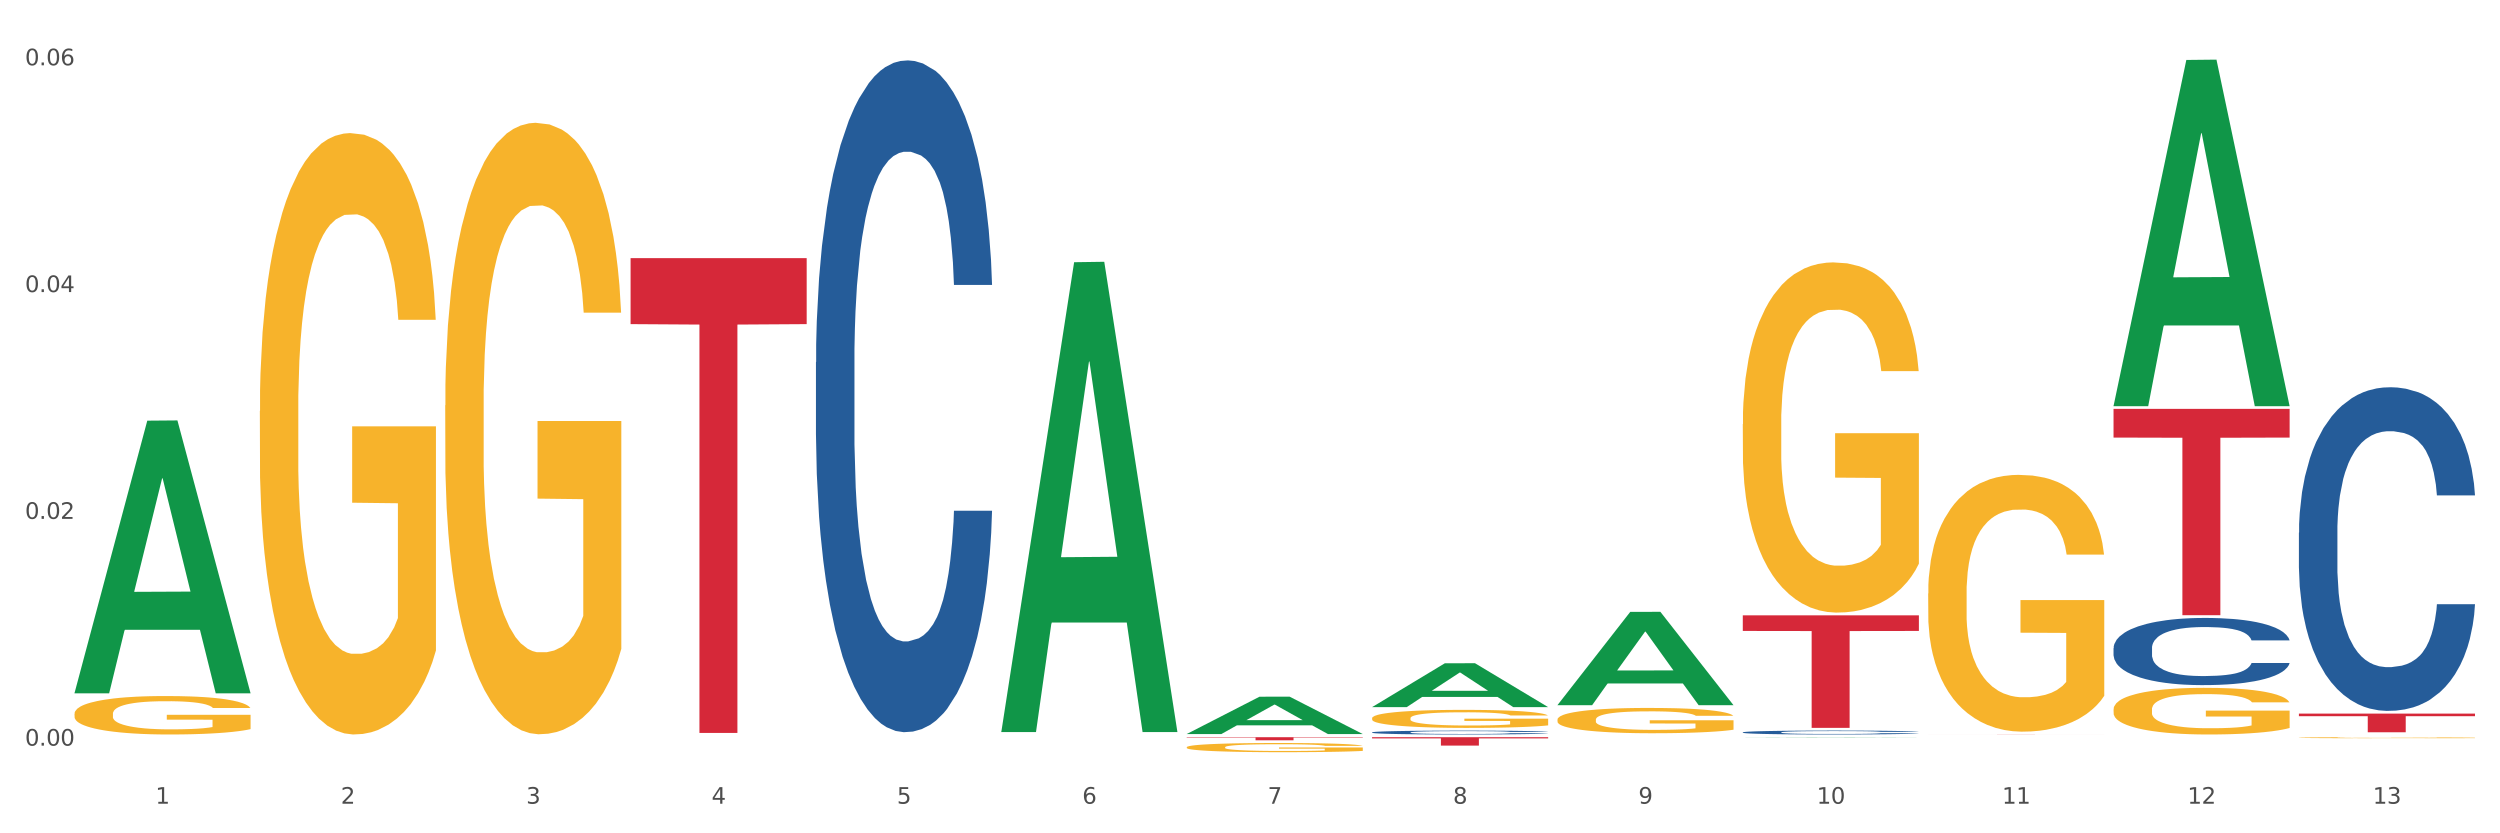 <?xml version="1.0" encoding="utf-8" standalone="no"?>
<!DOCTYPE svg PUBLIC "-//W3C//DTD SVG 1.1//EN"
  "http://www.w3.org/Graphics/SVG/1.1/DTD/svg11.dtd">
<svg xmlns:xlink="http://www.w3.org/1999/xlink" width="1080pt" height="360pt" viewBox="0 0 1080 360" xmlns="http://www.w3.org/2000/svg" version="1.1">
 <rect x="0" y="0" width="1080" height="360" fill="#333333" stroke="none"/>
 <defs>
  <style type="text/css">*{stroke-linejoin: round; stroke-linecap: butt}</style>
 </defs>
 <g id="figure_1">
  <g id="patch_1">
   <path d="M 0 360 
L 1080 360 
L 1080 0 
L 0 0 
z
" style="fill: #ffffff; stroke: #ffffff; stroke-linejoin: miter"/>
  </g>
  <g id="axes_1">
   <g id="matplotlib.axis_1">
    <g id="xtick_1">
     <g id="text_1">
      <!-- 1 -->
      <g style="fill: #4d4d4d" transform="translate(67.159 347.204) scale(0.096 -0.096)">
       <defs>
        <path id="DejaVuSans-31" d="M 794 531 
L 1825 531 
L 1825 4091 
L 703 3866 
L 703 4441 
L 1819 4666 
L 2450 4666 
L 2450 531 
L 3481 531 
L 3481 0 
L 794 0 
L 794 531 
z
" transform="scale(0.016)"/>
       </defs>
       <use xlink:href="#DejaVuSans-31"/>
      </g>
     </g>
    </g>
    <g id="xtick_2">
     <g id="text_2">
      <!-- 2 -->
      <g style="fill: #4d4d4d" transform="translate(147.238 347.204) scale(0.096 -0.096)">
       <defs>
        <path id="DejaVuSans-32" d="M 1228 531 
L 3431 531 
L 3431 0 
L 469 0 
L 469 531 
Q 828 903 1448 1529 
Q 2069 2156 2228 2338 
Q 2531 2678 2651 2914 
Q 2772 3150 2772 3378 
Q 2772 3750 2511 3984 
Q 2250 4219 1831 4219 
Q 1534 4219 1204 4116 
Q 875 4013 500 3803 
L 500 4441 
Q 881 4594 1212 4672 
Q 1544 4750 1819 4750 
Q 2544 4750 2975 4387 
Q 3406 4025 3406 3419 
Q 3406 3131 3298 2873 
Q 3191 2616 2906 2266 
Q 2828 2175 2409 1742 
Q 1991 1309 1228 531 
z
" transform="scale(0.016)"/>
       </defs>
       <use xlink:href="#DejaVuSans-32"/>
      </g>
     </g>
    </g>
    <g id="xtick_3">
     <g id="text_3">
      <!-- 3 -->
      <g style="fill: #4d4d4d" transform="translate(227.317 347.204) scale(0.096 -0.096)">
       <defs>
        <path id="DejaVuSans-33" d="M 2597 2516 
Q 3050 2419 3304 2112 
Q 3559 1806 3559 1356 
Q 3559 666 3084 287 
Q 2609 -91 1734 -91 
Q 1441 -91 1130 -33 
Q 819 25 488 141 
L 488 750 
Q 750 597 1062 519 
Q 1375 441 1716 441 
Q 2309 441 2620 675 
Q 2931 909 2931 1356 
Q 2931 1769 2642 2001 
Q 2353 2234 1838 2234 
L 1294 2234 
L 1294 2753 
L 1863 2753 
Q 2328 2753 2575 2939 
Q 2822 3125 2822 3475 
Q 2822 3834 2567 4026 
Q 2313 4219 1838 4219 
Q 1578 4219 1281 4162 
Q 984 4106 628 3988 
L 628 4550 
Q 988 4650 1302 4700 
Q 1616 4750 1894 4750 
Q 2613 4750 3031 4423 
Q 3450 4097 3450 3541 
Q 3450 3153 3228 2886 
Q 3006 2619 2597 2516 
z
" transform="scale(0.016)"/>
       </defs>
       <use xlink:href="#DejaVuSans-33"/>
      </g>
     </g>
    </g>
    <g id="xtick_4">
     <g id="text_4">
      <!-- 4 -->
      <g style="fill: #4d4d4d" transform="translate(307.396 347.204) scale(0.096 -0.096)">
       <defs>
        <path id="DejaVuSans-34" d="M 2419 4116 
L 825 1625 
L 2419 1625 
L 2419 4116 
z
M 2253 4666 
L 3047 4666 
L 3047 1625 
L 3713 1625 
L 3713 1100 
L 3047 1100 
L 3047 0 
L 2419 0 
L 2419 1100 
L 313 1100 
L 313 1709 
L 2253 4666 
z
" transform="scale(0.016)"/>
       </defs>
       <use xlink:href="#DejaVuSans-34"/>
      </g>
     </g>
    </g>
    <g id="xtick_5">
     <g id="text_5">
      <!-- 5 -->
      <g style="fill: #4d4d4d" transform="translate(387.475 347.204) scale(0.096 -0.096)">
       <defs>
        <path id="DejaVuSans-35" d="M 691 4666 
L 3169 4666 
L 3169 4134 
L 1269 4134 
L 1269 2991 
Q 1406 3038 1543 3061 
Q 1681 3084 1819 3084 
Q 2600 3084 3056 2656 
Q 3513 2228 3513 1497 
Q 3513 744 3044 326 
Q 2575 -91 1722 -91 
Q 1428 -91 1123 -41 
Q 819 9 494 109 
L 494 744 
Q 775 591 1075 516 
Q 1375 441 1709 441 
Q 2250 441 2565 725 
Q 2881 1009 2881 1497 
Q 2881 1984 2565 2268 
Q 2250 2553 1709 2553 
Q 1456 2553 1204 2497 
Q 953 2441 691 2322 
L 691 4666 
z
" transform="scale(0.016)"/>
       </defs>
       <use xlink:href="#DejaVuSans-35"/>
      </g>
     </g>
    </g>
    <g id="xtick_6">
     <g id="text_6">
      <!-- 6 -->
      <g style="fill: #4d4d4d" transform="translate(467.554 347.204) scale(0.096 -0.096)">
       <defs>
        <path id="DejaVuSans-36" d="M 2113 2584 
Q 1688 2584 1439 2293 
Q 1191 2003 1191 1497 
Q 1191 994 1439 701 
Q 1688 409 2113 409 
Q 2538 409 2786 701 
Q 3034 994 3034 1497 
Q 3034 2003 2786 2293 
Q 2538 2584 2113 2584 
z
M 3366 4563 
L 3366 3988 
Q 3128 4100 2886 4159 
Q 2644 4219 2406 4219 
Q 1781 4219 1451 3797 
Q 1122 3375 1075 2522 
Q 1259 2794 1537 2939 
Q 1816 3084 2150 3084 
Q 2853 3084 3261 2657 
Q 3669 2231 3669 1497 
Q 3669 778 3244 343 
Q 2819 -91 2113 -91 
Q 1303 -91 875 529 
Q 447 1150 447 2328 
Q 447 3434 972 4092 
Q 1497 4750 2381 4750 
Q 2619 4750 2861 4703 
Q 3103 4656 3366 4563 
z
" transform="scale(0.016)"/>
       </defs>
       <use xlink:href="#DejaVuSans-36"/>
      </g>
     </g>
    </g>
    <g id="xtick_7">
     <g id="text_7">
      <!-- 7 -->
      <g style="fill: #4d4d4d" transform="translate(547.634 347.204) scale(0.096 -0.096)">
       <defs>
        <path id="DejaVuSans-37" d="M 525 4666 
L 3525 4666 
L 3525 4397 
L 1831 0 
L 1172 0 
L 2766 4134 
L 525 4134 
L 525 4666 
z
" transform="scale(0.016)"/>
       </defs>
       <use xlink:href="#DejaVuSans-37"/>
      </g>
     </g>
    </g>
    <g id="xtick_8">
     <g id="text_8">
      <!-- 8 -->
      <g style="fill: #4d4d4d" transform="translate(627.713 347.204) scale(0.096 -0.096)">
       <defs>
        <path id="DejaVuSans-38" d="M 2034 2216 
Q 1584 2216 1326 1975 
Q 1069 1734 1069 1313 
Q 1069 891 1326 650 
Q 1584 409 2034 409 
Q 2484 409 2743 651 
Q 3003 894 3003 1313 
Q 3003 1734 2745 1975 
Q 2488 2216 2034 2216 
z
M 1403 2484 
Q 997 2584 770 2862 
Q 544 3141 544 3541 
Q 544 4100 942 4425 
Q 1341 4750 2034 4750 
Q 2731 4750 3128 4425 
Q 3525 4100 3525 3541 
Q 3525 3141 3298 2862 
Q 3072 2584 2669 2484 
Q 3125 2378 3379 2068 
Q 3634 1759 3634 1313 
Q 3634 634 3220 271 
Q 2806 -91 2034 -91 
Q 1263 -91 848 271 
Q 434 634 434 1313 
Q 434 1759 690 2068 
Q 947 2378 1403 2484 
z
M 1172 3481 
Q 1172 3119 1398 2916 
Q 1625 2713 2034 2713 
Q 2441 2713 2670 2916 
Q 2900 3119 2900 3481 
Q 2900 3844 2670 4047 
Q 2441 4250 2034 4250 
Q 1625 4250 1398 4047 
Q 1172 3844 1172 3481 
z
" transform="scale(0.016)"/>
       </defs>
       <use xlink:href="#DejaVuSans-38"/>
      </g>
     </g>
    </g>
    <g id="xtick_9">
     <g id="text_9">
      <!-- 9 -->
      <g style="fill: #4d4d4d" transform="translate(707.792 347.204) scale(0.096 -0.096)">
       <defs>
        <path id="DejaVuSans-39" d="M 703 97 
L 703 672 
Q 941 559 1184 500 
Q 1428 441 1663 441 
Q 2288 441 2617 861 
Q 2947 1281 2994 2138 
Q 2813 1869 2534 1725 
Q 2256 1581 1919 1581 
Q 1219 1581 811 2004 
Q 403 2428 403 3163 
Q 403 3881 828 4315 
Q 1253 4750 1959 4750 
Q 2769 4750 3195 4129 
Q 3622 3509 3622 2328 
Q 3622 1225 3098 567 
Q 2575 -91 1691 -91 
Q 1453 -91 1209 -44 
Q 966 3 703 97 
z
M 1959 2075 
Q 2384 2075 2632 2365 
Q 2881 2656 2881 3163 
Q 2881 3666 2632 3958 
Q 2384 4250 1959 4250 
Q 1534 4250 1286 3958 
Q 1038 3666 1038 3163 
Q 1038 2656 1286 2365 
Q 1534 2075 1959 2075 
z
" transform="scale(0.016)"/>
       </defs>
       <use xlink:href="#DejaVuSans-39"/>
      </g>
     </g>
    </g>
    <g id="xtick_10">
     <g id="text_10">
      <!-- 10 -->
      <g style="fill: #4d4d4d" transform="translate(784.817 347.204) scale(0.096 -0.096)">
       <defs>
        <path id="DejaVuSans-30" d="M 2034 4250 
Q 1547 4250 1301 3770 
Q 1056 3291 1056 2328 
Q 1056 1369 1301 889 
Q 1547 409 2034 409 
Q 2525 409 2770 889 
Q 3016 1369 3016 2328 
Q 3016 3291 2770 3770 
Q 2525 4250 2034 4250 
z
M 2034 4750 
Q 2819 4750 3233 4129 
Q 3647 3509 3647 2328 
Q 3647 1150 3233 529 
Q 2819 -91 2034 -91 
Q 1250 -91 836 529 
Q 422 1150 422 2328 
Q 422 3509 836 4129 
Q 1250 4750 2034 4750 
z
" transform="scale(0.016)"/>
       </defs>
       <use xlink:href="#DejaVuSans-31"/>
       <use xlink:href="#DejaVuSans-30" transform="translate(63.623 0)"/>
      </g>
     </g>
    </g>
    <g id="xtick_11">
     <g id="text_11">
      <!-- 11 -->
      <g style="fill: #4d4d4d" transform="translate(864.896 347.204) scale(0.096 -0.096)">
       <use xlink:href="#DejaVuSans-31"/>
       <use xlink:href="#DejaVuSans-31" transform="translate(63.623 0)"/>
      </g>
     </g>
    </g>
    <g id="xtick_12">
     <g id="text_12">
      <!-- 12 -->
      <g style="fill: #4d4d4d" transform="translate(944.975 347.204) scale(0.096 -0.096)">
       <use xlink:href="#DejaVuSans-31"/>
       <use xlink:href="#DejaVuSans-32" transform="translate(63.623 0)"/>
      </g>
     </g>
    </g>
    <g id="xtick_13">
     <g id="text_13">
      <!-- 13 -->
      <g style="fill: #4d4d4d" transform="translate(1025.054 347.204) scale(0.096 -0.096)">
       <use xlink:href="#DejaVuSans-31"/>
       <use xlink:href="#DejaVuSans-33" transform="translate(63.623 0)"/>
      </g>
     </g>
    </g>
    <g id="xtick_14"/>
    <g id="xtick_15"/>
    <g id="xtick_16"/>
    <g id="xtick_17"/>
    <g id="xtick_18"/>
    <g id="xtick_19"/>
    <g id="xtick_20"/>
    <g id="xtick_21"/>
    <g id="xtick_22"/>
    <g id="xtick_23"/>
    <g id="xtick_24"/>
    <g id="xtick_25"/>
   </g>
   <g id="matplotlib.axis_2">
    <g id="ytick_1">
     <g id="text_14">
      <!-- 0.00 -->
      <g style="fill: #4d4d4d" transform="translate(10.8 322.119) scale(0.096 -0.096)">
       <defs>
        <path id="DejaVuSans-2e" d="M 684 794 
L 1344 794 
L 1344 0 
L 684 0 
L 684 794 
z
" transform="scale(0.016)"/>
       </defs>
       <use xlink:href="#DejaVuSans-30"/>
       <use xlink:href="#DejaVuSans-2e" transform="translate(63.623 0)"/>
       <use xlink:href="#DejaVuSans-30" transform="translate(95.41 0)"/>
       <use xlink:href="#DejaVuSans-30" transform="translate(159.033 0)"/>
      </g>
     </g>
    </g>
    <g id="ytick_2">
     <g id="text_15">
      <!-- 0.02 -->
      <g style="fill: #4d4d4d" transform="translate(10.8 224.15) scale(0.096 -0.096)">
       <use xlink:href="#DejaVuSans-30"/>
       <use xlink:href="#DejaVuSans-2e" transform="translate(63.623 0)"/>
       <use xlink:href="#DejaVuSans-30" transform="translate(95.41 0)"/>
       <use xlink:href="#DejaVuSans-32" transform="translate(159.033 0)"/>
      </g>
     </g>
    </g>
    <g id="ytick_3">
     <g id="text_16">
      <!-- 0.04 -->
      <g style="fill: #4d4d4d" transform="translate(10.8 126.18) scale(0.096 -0.096)">
       <use xlink:href="#DejaVuSans-30"/>
       <use xlink:href="#DejaVuSans-2e" transform="translate(63.623 0)"/>
       <use xlink:href="#DejaVuSans-30" transform="translate(95.41 0)"/>
       <use xlink:href="#DejaVuSans-34" transform="translate(159.033 0)"/>
      </g>
     </g>
    </g>
    <g id="ytick_4">
     <g id="text_17">
      <!-- 0.06 -->
      <g style="fill: #4d4d4d" transform="translate(10.8 28.211) scale(0.096 -0.096)">
       <use xlink:href="#DejaVuSans-30"/>
       <use xlink:href="#DejaVuSans-2e" transform="translate(63.623 0)"/>
       <use xlink:href="#DejaVuSans-30" transform="translate(95.41 0)"/>
       <use xlink:href="#DejaVuSans-36" transform="translate(159.033 0)"/>
      </g>
     </g>
    </g>
    <g id="ytick_5"/>
    <g id="ytick_6"/>
    <g id="ytick_7"/>
   </g>
   <g id="PolyCollection_1">
    <path d="M 32.175 299.294 
L 32.253 299.184 
L 63.625 181.727 
L 76.644 181.617 
L 108.25 299.516 
L 93.192 299.516 
L 86.369 272.061 
L 53.978 272.061 
L 53.743 272.504 
L 47.155 299.516 
L 32.175 299.516 
L 32.175 299.294 
L 58.056 255.677 
L 82.291 255.567 
L 70.291 206.746 
L 70.134 206.525 
L 69.977 206.857 
L 57.978 255.567 
L 58.056 255.677 
L 32.175 299.294 
z
" clip-path="url(#p74d7bf347d)" style="fill: #109648"/>
    <path d="M 832.967 317.252 
L 909.042 317.252 
L 909.042 317.259 
L 879.116 317.259 
L 879.116 317.301 
L 862.712 317.301 
L 862.712 317.259 
L 832.967 317.259 
L 832.967 317.252 
L 832.967 317.252 
z
" clip-path="url(#p74d7bf347d)" style="fill: #d62839"/>
    <path d="M 752.887 265.812 
L 828.963 265.812 
L 828.963 272.568 
L 799.037 272.614 
L 799.037 314.433 
L 782.632 314.433 
L 782.632 272.614 
L 752.887 272.568 
L 752.887 265.857 
L 752.887 265.812 
z
" clip-path="url(#p74d7bf347d)" style="fill: #d62839"/>
    <path d="M 592.729 318.472 
L 668.804 318.472 
L 668.804 318.974 
L 638.879 318.978 
L 638.879 322.088 
L 622.474 322.088 
L 622.474 318.978 
L 592.729 318.974 
L 592.729 318.475 
L 592.729 318.472 
z
" clip-path="url(#p74d7bf347d)" style="fill: #d62839"/>
    <path d="M 512.65 318.472 
L 588.725 318.472 
L 588.725 318.657 
L 558.8 318.658 
L 558.8 319.805 
L 542.395 319.805 
L 542.395 318.658 
L 512.65 318.657 
L 512.65 318.473 
L 512.65 318.472 
z
" clip-path="url(#p74d7bf347d)" style="fill: #d62839"/>
    <path d="M 272.412 111.52 
L 348.488 111.52 
L 348.488 140.021 
L 318.562 140.214 
L 318.562 316.616 
L 302.157 316.616 
L 302.157 140.214 
L 272.412 140.021 
L 272.412 111.712 
L 272.412 111.52 
z
" clip-path="url(#p74d7bf347d)" style="fill: #d62839"/>
    <path d="M 112.254 177.546 
L 112.344 177.308 
L 112.344 168.766 
L 112.524 161.411 
L 113.422 143.615 
L 114.769 128.904 
L 115.757 121.074 
L 116.745 114.667 
L 117.913 108.261 
L 119.35 101.617 
L 121.954 91.889 
L 123.571 86.906 
L 125.547 81.686 
L 129.14 74.093 
L 131.744 69.822 
L 134.439 66.263 
L 138.84 61.992 
L 141.714 60.094 
L 144.768 58.67 
L 148.45 57.721 
L 151.235 57.484 
L 157.342 58.196 
L 162.552 60.331 
L 165.067 61.992 
L 168.3 64.839 
L 170.007 66.738 
L 172.791 70.534 
L 175.665 75.517 
L 177.641 79.788 
L 180.605 87.855 
L 182.85 95.923 
L 184.916 105.888 
L 185.994 112.769 
L 186.802 119.176 
L 187.521 126.531 
L 188.24 138.158 
L 172.072 138.158 
L 171.444 129.853 
L 170.456 122.023 
L 169.019 114.43 
L 167.761 109.685 
L 165.606 103.753 
L 163.63 99.956 
L 161.564 97.109 
L 159.049 94.736 
L 157.073 93.55 
L 154.289 92.601 
L 148.81 92.838 
L 145.127 94.736 
L 142.612 97.109 
L 140.996 99.244 
L 139.559 101.617 
L 137.942 104.939 
L 136.056 109.922 
L 134.708 114.43 
L 133.361 120.125 
L 132.283 125.819 
L 131.295 132.463 
L 130.487 139.581 
L 129.858 146.937 
L 129.319 155.953 
L 128.87 170.902 
L 128.87 203.409 
L 129.05 210.764 
L 129.499 220.492 
L 130.038 227.848 
L 130.936 236.627 
L 131.744 242.559 
L 133.271 251.101 
L 134.978 258.219 
L 136.325 262.728 
L 137.672 266.524 
L 140.008 271.744 
L 142.612 276.015 
L 144.858 278.625 
L 147.912 280.998 
L 149.977 281.947 
L 151.774 282.421 
L 156.175 282.421 
L 159.318 281.71 
L 162.821 280.049 
L 165.516 277.913 
L 167.761 275.303 
L 170.276 271.032 
L 171.893 266.999 
L 171.893 217.408 
L 152.133 217.171 
L 152.133 184.189 
L 188.329 184.189 
L 188.329 280.998 
L 186.802 285.981 
L 185.096 290.489 
L 183.3 294.523 
L 180.605 299.505 
L 177.372 304.251 
L 174.497 307.573 
L 171.444 310.42 
L 167.851 313.03 
L 163.181 315.403 
L 160.306 316.352 
L 156.714 317.064 
L 152.492 317.301 
L 148.81 316.826 
L 145.217 315.64 
L 141.445 313.505 
L 137.762 310.42 
L 134.978 307.335 
L 132.194 303.539 
L 129.23 298.556 
L 126.894 293.811 
L 125.098 289.54 
L 123.122 284.082 
L 120.966 276.964 
L 119.35 270.558 
L 117.913 263.914 
L 116.386 255.372 
L 115.308 248.016 
L 114.23 238.763 
L 113.601 231.882 
L 112.883 221.204 
L 112.344 206.256 
L 112.254 177.546 
z
" clip-path="url(#p74d7bf347d)" style="fill: #f7b32b"/>
    <path d="M 352.492 156.488 
L 352.582 156.223 
L 352.582 148.802 
L 352.851 138.731 
L 353.84 120.178 
L 355.099 106.131 
L 357.258 89.699 
L 358.427 82.808 
L 359.955 75.121 
L 363.103 62.665 
L 366.699 52.063 
L 369.217 46.232 
L 371.106 42.522 
L 375.332 35.896 
L 377.76 32.98 
L 380.278 30.595 
L 382.436 29.005 
L 386.033 27.15 
L 388.911 26.354 
L 392.238 26.089 
L 395.025 26.354 
L 398.712 27.415 
L 404.108 30.595 
L 406.176 32.45 
L 408.963 35.631 
L 411.841 39.871 
L 414.179 44.112 
L 416.877 50.208 
L 419.664 58.159 
L 422.362 68.23 
L 424.25 77.507 
L 425.779 87.313 
L 427.128 99.24 
L 428.117 112.227 
L 428.567 123.093 
L 412.111 123.093 
L 411.661 113.287 
L 410.762 102.685 
L 409.863 95.529 
L 408.874 89.699 
L 407.345 83.073 
L 405.996 78.832 
L 403.748 73.796 
L 401.68 70.616 
L 399.971 68.761 
L 397.903 67.17 
L 393.497 65.58 
L 390.349 65.58 
L 388.371 66.11 
L 385.943 67.435 
L 383.875 69.291 
L 381.447 72.471 
L 379.559 75.917 
L 377.67 80.422 
L 376.591 83.603 
L 374.972 89.434 
L 373.893 94.204 
L 372.455 102.42 
L 371.645 108.251 
L 370.207 123.358 
L 369.577 134.49 
L 369.307 142.176 
L 369.127 150.657 
L 369.127 192.003 
L 369.667 210.556 
L 370.117 218.507 
L 370.836 227.518 
L 372.185 239.18 
L 374.163 250.577 
L 376.231 258.793 
L 377.94 263.829 
L 379.559 267.539 
L 381.177 270.455 
L 383.155 273.105 
L 384.774 274.695 
L 387.202 276.286 
L 390.08 277.081 
L 392.328 277.081 
L 396.914 275.755 
L 398.982 274.43 
L 400.96 272.575 
L 403.118 269.66 
L 404.827 266.479 
L 405.816 264.094 
L 407.435 259.058 
L 408.694 253.757 
L 409.773 247.661 
L 410.492 242.361 
L 411.302 234.409 
L 411.931 225.398 
L 412.111 220.627 
L 428.567 220.627 
L 428.207 230.169 
L 427.578 239.445 
L 426.319 251.902 
L 425.33 259.058 
L 423.801 267.804 
L 422.182 275.225 
L 419.934 283.442 
L 417.866 289.537 
L 415.708 294.838 
L 413.37 299.609 
L 409.143 306.235 
L 407.615 308.09 
L 404.377 311.271 
L 401.86 313.126 
L 398.173 314.981 
L 394.396 316.041 
L 390.439 316.306 
L 386.932 315.776 
L 383.066 314.186 
L 380.638 312.596 
L 377.94 310.21 
L 374.793 306.5 
L 371.825 301.994 
L 369.038 296.693 
L 366.43 290.598 
L 364.002 283.707 
L 360.854 272.31 
L 358.516 261.178 
L 356.808 250.842 
L 355.639 242.096 
L 354.47 230.964 
L 353.84 223.278 
L 352.851 204.725 
L 352.492 187.498 
L 352.492 156.488 
z
" clip-path="url(#p74d7bf347d)" style="fill: #255c99"/>
    <path d="M 592.729 316.379 
L 592.819 316.377 
L 592.819 316.335 
L 593.089 316.277 
L 594.078 316.17 
L 595.337 316.088 
L 597.495 315.994 
L 598.664 315.954 
L 600.193 315.91 
L 603.34 315.838 
L 606.937 315.777 
L 609.455 315.743 
L 611.343 315.721 
L 615.57 315.683 
L 617.998 315.666 
L 620.515 315.653 
L 622.674 315.644 
L 626.27 315.633 
L 629.148 315.628 
L 632.475 315.627 
L 635.263 315.628 
L 638.95 315.634 
L 644.345 315.653 
L 646.413 315.663 
L 649.201 315.682 
L 652.078 315.706 
L 654.417 315.731 
L 657.114 315.766 
L 659.902 315.812 
L 662.6 315.87 
L 664.488 315.923 
L 666.017 315.98 
L 667.365 316.049 
L 668.355 316.124 
L 668.804 316.186 
L 652.348 316.186 
L 651.899 316.13 
L 650.999 316.069 
L 650.1 316.027 
L 649.111 315.994 
L 647.582 315.955 
L 646.233 315.931 
L 643.985 315.902 
L 641.917 315.884 
L 640.209 315.873 
L 638.14 315.864 
L 633.734 315.855 
L 630.587 315.855 
L 628.608 315.858 
L 626.181 315.865 
L 624.112 315.876 
L 621.684 315.894 
L 619.796 315.914 
L 617.908 315.94 
L 616.829 315.959 
L 615.21 315.992 
L 614.131 316.02 
L 612.692 316.067 
L 611.883 316.101 
L 610.444 316.188 
L 609.814 316.252 
L 609.545 316.296 
L 609.365 316.345 
L 609.365 316.584 
L 609.904 316.691 
L 610.354 316.737 
L 611.073 316.789 
L 612.422 316.856 
L 614.401 316.922 
L 616.469 316.969 
L 618.177 316.998 
L 619.796 317.02 
L 621.415 317.037 
L 623.393 317.052 
L 625.012 317.061 
L 627.439 317.07 
L 630.317 317.075 
L 632.565 317.075 
L 637.151 317.067 
L 639.219 317.059 
L 641.198 317.049 
L 643.356 317.032 
L 645.064 317.014 
L 646.054 317 
L 647.672 316.971 
L 648.931 316.94 
L 650.01 316.905 
L 650.73 316.874 
L 651.539 316.829 
L 652.168 316.777 
L 652.348 316.749 
L 668.804 316.749 
L 668.445 316.804 
L 667.815 316.858 
L 666.556 316.929 
L 665.567 316.971 
L 664.038 317.021 
L 662.42 317.064 
L 660.172 317.111 
L 658.103 317.147 
L 655.945 317.177 
L 653.607 317.205 
L 649.381 317.243 
L 647.852 317.254 
L 644.615 317.272 
L 642.097 317.283 
L 638.41 317.293 
L 634.633 317.3 
L 630.677 317.301 
L 627.17 317.298 
L 623.303 317.289 
L 620.875 317.28 
L 618.177 317.266 
L 615.03 317.244 
L 612.063 317.218 
L 609.275 317.188 
L 606.667 317.153 
L 604.239 317.113 
L 601.092 317.047 
L 598.754 316.983 
L 597.045 316.923 
L 595.876 316.873 
L 594.707 316.809 
L 594.078 316.764 
L 593.089 316.657 
L 592.729 316.558 
L 592.729 316.379 
z
" clip-path="url(#p74d7bf347d)" style="fill: #255c99"/>
    <path d="M 752.887 316.366 
L 752.977 316.365 
L 752.977 316.321 
L 753.247 316.262 
L 754.236 316.154 
L 755.495 316.072 
L 757.653 315.976 
L 758.822 315.935 
L 760.351 315.89 
L 763.498 315.818 
L 767.095 315.756 
L 769.613 315.722 
L 771.501 315.7 
L 775.728 315.661 
L 778.156 315.644 
L 780.674 315.63 
L 782.832 315.621 
L 786.429 315.61 
L 789.306 315.605 
L 792.633 315.604 
L 795.421 315.605 
L 799.108 315.611 
L 804.503 315.63 
L 806.572 315.641 
L 809.359 315.66 
L 812.237 315.684 
L 814.575 315.709 
L 817.273 315.745 
L 820.06 315.791 
L 822.758 315.85 
L 824.646 315.904 
L 826.175 315.962 
L 827.524 316.032 
L 828.513 316.107 
L 828.963 316.171 
L 812.507 316.171 
L 812.057 316.114 
L 811.158 316.052 
L 810.258 316.01 
L 809.269 315.976 
L 807.741 315.937 
L 806.392 315.912 
L 804.144 315.883 
L 802.075 315.864 
L 800.367 315.853 
L 798.299 315.844 
L 793.892 315.835 
L 790.745 315.835 
L 788.767 315.838 
L 786.339 315.846 
L 784.271 315.856 
L 781.843 315.875 
L 779.954 315.895 
L 778.066 315.921 
L 776.987 315.94 
L 775.368 315.974 
L 774.289 316.002 
L 772.85 316.05 
L 772.041 316.084 
L 770.602 316.173 
L 769.973 316.238 
L 769.703 316.283 
L 769.523 316.332 
L 769.523 316.574 
L 770.063 316.683 
L 770.512 316.729 
L 771.232 316.782 
L 772.581 316.85 
L 774.559 316.917 
L 776.627 316.965 
L 778.336 316.994 
L 779.954 317.016 
L 781.573 317.033 
L 783.551 317.048 
L 785.17 317.058 
L 787.598 317.067 
L 790.475 317.072 
L 792.723 317.072 
L 797.31 317.064 
L 799.378 317.056 
L 801.356 317.045 
L 803.514 317.028 
L 805.223 317.01 
L 806.212 316.996 
L 807.831 316.966 
L 809.089 316.935 
L 810.169 316.9 
L 810.888 316.869 
L 811.697 316.822 
L 812.327 316.769 
L 812.507 316.741 
L 828.963 316.741 
L 828.603 316.797 
L 827.973 316.852 
L 826.714 316.924 
L 825.725 316.966 
L 824.197 317.017 
L 822.578 317.061 
L 820.33 317.109 
L 818.262 317.144 
L 816.104 317.175 
L 813.765 317.203 
L 809.539 317.242 
L 808.01 317.253 
L 804.773 317.272 
L 802.255 317.282 
L 798.568 317.293 
L 794.792 317.299 
L 790.835 317.301 
L 787.328 317.298 
L 783.461 317.289 
L 781.033 317.279 
L 778.336 317.265 
L 775.188 317.244 
L 772.221 317.217 
L 769.433 317.186 
L 766.825 317.151 
L 764.398 317.11 
L 761.25 317.044 
L 758.912 316.979 
L 757.204 316.918 
L 756.035 316.867 
L 754.866 316.802 
L 754.236 316.757 
L 753.247 316.648 
L 752.887 316.548 
L 752.887 316.366 
z
" clip-path="url(#p74d7bf347d)" style="fill: #255c99"/>
    <path d="M 913.046 279.989 
L 913.136 279.963 
L 913.136 279.22 
L 913.405 278.213 
L 914.395 276.358 
L 915.653 274.953 
L 917.812 273.31 
L 918.981 272.621 
L 920.509 271.852 
L 923.657 270.606 
L 927.254 269.546 
L 929.771 268.963 
L 931.66 268.592 
L 935.886 267.929 
L 938.314 267.638 
L 940.832 267.399 
L 942.99 267.24 
L 946.587 267.055 
L 949.465 266.975 
L 952.792 266.949 
L 955.579 266.975 
L 959.266 267.081 
L 964.662 267.399 
L 966.73 267.585 
L 969.518 267.903 
L 972.395 268.327 
L 974.733 268.751 
L 977.431 269.361 
L 980.218 270.156 
L 982.916 271.163 
L 984.805 272.091 
L 986.333 273.071 
L 987.682 274.264 
L 988.671 275.563 
L 989.121 276.65 
L 972.665 276.65 
L 972.215 275.669 
L 971.316 274.609 
L 970.417 273.893 
L 969.428 273.31 
L 967.899 272.647 
L 966.55 272.223 
L 964.302 271.72 
L 962.234 271.402 
L 960.525 271.216 
L 958.457 271.057 
L 954.051 270.898 
L 950.903 270.898 
L 948.925 270.951 
L 946.497 271.084 
L 944.429 271.269 
L 942.001 271.587 
L 940.113 271.932 
L 938.224 272.382 
L 937.145 272.7 
L 935.527 273.283 
L 934.447 273.76 
L 933.009 274.582 
L 932.199 275.165 
L 930.761 276.676 
L 930.131 277.789 
L 929.861 278.558 
L 929.681 279.406 
L 929.681 283.541 
L 930.221 285.396 
L 930.671 286.191 
L 931.39 287.092 
L 932.739 288.259 
L 934.717 289.398 
L 936.785 290.22 
L 938.494 290.724 
L 940.113 291.095 
L 941.731 291.386 
L 943.71 291.651 
L 945.328 291.81 
L 947.756 291.969 
L 950.634 292.049 
L 952.882 292.049 
L 957.468 291.916 
L 959.536 291.784 
L 961.514 291.598 
L 963.673 291.307 
L 965.381 290.989 
L 966.37 290.75 
L 967.989 290.246 
L 969.248 289.716 
L 970.327 289.107 
L 971.046 288.577 
L 971.856 287.781 
L 972.485 286.88 
L 972.665 286.403 
L 989.121 286.403 
L 988.761 287.357 
L 988.132 288.285 
L 986.873 289.531 
L 985.884 290.246 
L 984.355 291.121 
L 982.736 291.863 
L 980.488 292.685 
L 978.42 293.294 
L 976.262 293.825 
L 973.924 294.302 
L 969.697 294.964 
L 968.169 295.15 
L 964.931 295.468 
L 962.414 295.653 
L 958.727 295.839 
L 954.95 295.945 
L 950.993 295.971 
L 947.486 295.918 
L 943.62 295.759 
L 941.192 295.6 
L 938.494 295.362 
L 935.347 294.991 
L 932.379 294.54 
L 929.592 294.01 
L 926.984 293.4 
L 924.556 292.711 
L 921.409 291.572 
L 919.071 290.458 
L 917.362 289.425 
L 916.193 288.55 
L 915.024 287.437 
L 914.395 286.668 
L 913.405 284.813 
L 913.046 283.09 
L 913.046 279.989 
z
" clip-path="url(#p74d7bf347d)" style="fill: #255c99"/>
    <path d="M 993.125 230.114 
L 993.215 229.986 
L 993.215 226.411 
L 993.485 221.558 
L 994.474 212.62 
L 995.733 205.852 
L 997.891 197.935 
L 999.06 194.615 
L 1000.588 190.912 
L 1003.736 184.91 
L 1007.333 179.802 
L 1009.851 176.993 
L 1011.739 175.205 
L 1015.965 172.013 
L 1018.393 170.608 
L 1020.911 169.459 
L 1023.069 168.693 
L 1026.666 167.799 
L 1029.544 167.416 
L 1032.871 167.288 
L 1035.659 167.416 
L 1039.345 167.926 
L 1044.741 169.459 
L 1046.809 170.353 
L 1049.597 171.885 
L 1052.474 173.928 
L 1054.812 175.971 
L 1057.51 178.908 
L 1060.298 182.739 
L 1062.995 187.591 
L 1064.884 192.061 
L 1066.412 196.786 
L 1067.761 202.532 
L 1068.75 208.789 
L 1069.2 214.024 
L 1052.744 214.024 
L 1052.294 209.3 
L 1051.395 204.192 
L 1050.496 200.744 
L 1049.507 197.935 
L 1047.978 194.742 
L 1046.629 192.699 
L 1044.381 190.273 
L 1042.313 188.741 
L 1040.604 187.847 
L 1038.536 187.081 
L 1034.13 186.315 
L 1030.983 186.315 
L 1029.004 186.57 
L 1026.576 187.208 
L 1024.508 188.102 
L 1022.08 189.635 
L 1020.192 191.295 
L 1018.303 193.465 
L 1017.224 194.998 
L 1015.606 197.807 
L 1014.527 200.106 
L 1013.088 204.064 
L 1012.278 206.873 
L 1010.84 214.152 
L 1010.21 219.515 
L 1009.94 223.218 
L 1009.761 227.305 
L 1009.761 247.225 
L 1010.3 256.164 
L 1010.75 259.995 
L 1011.469 264.336 
L 1012.818 269.955 
L 1014.796 275.446 
L 1016.865 279.404 
L 1018.573 281.83 
L 1020.192 283.618 
L 1021.81 285.023 
L 1023.789 286.3 
L 1025.407 287.066 
L 1027.835 287.832 
L 1030.713 288.215 
L 1032.961 288.215 
L 1037.547 287.577 
L 1039.615 286.938 
L 1041.594 286.044 
L 1043.752 284.64 
L 1045.46 283.107 
L 1046.449 281.958 
L 1048.068 279.532 
L 1049.327 276.978 
L 1050.406 274.041 
L 1051.125 271.487 
L 1051.935 267.656 
L 1052.564 263.315 
L 1052.744 261.016 
L 1069.2 261.016 
L 1068.84 265.613 
L 1068.211 270.082 
L 1066.952 276.084 
L 1065.963 279.532 
L 1064.434 283.746 
L 1062.815 287.321 
L 1060.567 291.28 
L 1058.499 294.217 
L 1056.341 296.771 
L 1054.003 299.069 
L 1049.777 302.262 
L 1048.248 303.155 
L 1045.011 304.688 
L 1042.493 305.582 
L 1038.806 306.475 
L 1035.029 306.986 
L 1031.072 307.114 
L 1027.565 306.859 
L 1023.699 306.092 
L 1021.271 305.326 
L 1018.573 304.177 
L 1015.426 302.389 
L 1012.458 300.218 
L 1009.671 297.665 
L 1007.063 294.728 
L 1004.635 291.407 
L 1001.488 285.917 
L 999.15 280.553 
L 997.441 275.573 
L 996.272 271.359 
L 995.103 265.996 
L 994.474 262.293 
L 993.485 253.354 
L 993.125 245.054 
L 993.125 230.114 
z
" clip-path="url(#p74d7bf347d)" style="fill: #255c99"/>
    <path d="M 993.125 318.684 
L 993.215 318.683 
L 993.215 318.668 
L 993.394 318.655 
L 994.292 318.624 
L 995.64 318.598 
L 996.628 318.584 
L 997.616 318.573 
L 998.783 318.561 
L 1000.22 318.55 
L 1002.825 318.533 
L 1004.442 318.524 
L 1006.418 318.515 
L 1010.01 318.501 
L 1012.615 318.494 
L 1015.31 318.487 
L 1019.711 318.48 
L 1022.585 318.476 
L 1025.639 318.474 
L 1029.321 318.472 
L 1032.105 318.472 
L 1038.213 318.473 
L 1043.422 318.477 
L 1045.937 318.48 
L 1049.171 318.485 
L 1050.877 318.488 
L 1053.662 318.495 
L 1056.536 318.504 
L 1058.512 318.511 
L 1061.476 318.525 
L 1063.721 318.54 
L 1065.787 318.557 
L 1066.865 318.569 
L 1067.673 318.581 
L 1068.392 318.594 
L 1069.11 318.614 
L 1052.943 318.614 
L 1052.314 318.599 
L 1051.326 318.586 
L 1049.889 318.572 
L 1048.632 318.564 
L 1046.476 318.553 
L 1044.5 318.547 
L 1042.434 318.542 
L 1039.92 318.538 
L 1037.944 318.535 
L 1035.159 318.534 
L 1029.68 318.534 
L 1025.998 318.538 
L 1023.483 318.542 
L 1021.866 318.546 
L 1020.429 318.55 
L 1018.813 318.556 
L 1016.926 318.564 
L 1015.579 318.572 
L 1014.232 318.582 
L 1013.154 318.592 
L 1012.166 318.604 
L 1011.358 318.617 
L 1010.729 318.63 
L 1010.19 318.645 
L 1009.741 318.672 
L 1009.741 318.729 
L 1009.921 318.742 
L 1010.37 318.759 
L 1010.909 318.772 
L 1011.807 318.788 
L 1012.615 318.798 
L 1014.142 318.813 
L 1015.849 318.826 
L 1017.196 318.834 
L 1018.543 318.84 
L 1020.878 318.85 
L 1023.483 318.857 
L 1025.728 318.862 
L 1028.782 318.866 
L 1030.848 318.868 
L 1032.644 318.868 
L 1037.045 318.868 
L 1040.189 318.867 
L 1043.692 318.864 
L 1046.386 318.861 
L 1048.632 318.856 
L 1051.147 318.848 
L 1052.763 318.841 
L 1052.763 318.754 
L 1033.004 318.753 
L 1033.004 318.695 
L 1069.2 318.695 
L 1069.2 318.866 
L 1067.673 318.875 
L 1065.967 318.883 
L 1064.17 318.89 
L 1061.476 318.899 
L 1058.242 318.907 
L 1055.368 318.913 
L 1052.314 318.918 
L 1048.722 318.922 
L 1044.051 318.927 
L 1041.177 318.928 
L 1037.584 318.93 
L 1033.363 318.93 
L 1029.68 318.929 
L 1026.088 318.927 
L 1022.315 318.923 
L 1018.633 318.918 
L 1015.849 318.912 
L 1013.064 318.906 
L 1010.1 318.897 
L 1007.765 318.889 
L 1005.969 318.881 
L 1003.993 318.871 
L 1001.837 318.859 
L 1000.22 318.848 
L 998.783 318.836 
L 997.256 318.821 
L 996.179 318.808 
L 995.101 318.791 
L 994.472 318.779 
L 993.754 318.761 
L 993.215 318.734 
L 993.125 318.684 
z
" clip-path="url(#p74d7bf347d)" style="fill: #f7b32b"/>
    <path d="M 913.046 306.458 
L 913.135 306.439 
L 913.135 305.777 
L 913.315 305.206 
L 914.213 303.825 
L 915.561 302.684 
L 916.549 302.076 
L 917.537 301.579 
L 918.704 301.082 
L 920.141 300.567 
L 922.746 299.812 
L 924.363 299.425 
L 926.339 299.02 
L 929.931 298.431 
L 932.536 298.1 
L 935.231 297.823 
L 939.632 297.492 
L 942.506 297.345 
L 945.559 297.234 
L 949.242 297.161 
L 952.026 297.142 
L 958.134 297.198 
L 963.343 297.363 
L 965.858 297.492 
L 969.092 297.713 
L 970.798 297.86 
L 973.582 298.155 
L 976.457 298.541 
L 978.433 298.873 
L 981.397 299.499 
L 983.642 300.125 
L 985.708 300.898 
L 986.786 301.432 
L 987.594 301.929 
L 988.312 302.5 
L 989.031 303.402 
L 972.864 303.402 
L 972.235 302.757 
L 971.247 302.15 
L 969.81 301.561 
L 968.553 301.192 
L 966.397 300.732 
L 964.421 300.438 
L 962.355 300.217 
L 959.84 300.033 
L 957.864 299.941 
L 955.08 299.867 
L 949.601 299.885 
L 945.919 300.033 
L 943.404 300.217 
L 941.787 300.382 
L 940.35 300.567 
L 938.733 300.824 
L 936.847 301.211 
L 935.5 301.561 
L 934.153 302.002 
L 933.075 302.444 
L 932.087 302.96 
L 931.279 303.512 
L 930.65 304.083 
L 930.111 304.782 
L 929.662 305.942 
L 929.662 308.464 
L 929.841 309.035 
L 930.291 309.79 
L 930.829 310.361 
L 931.728 311.042 
L 932.536 311.502 
L 934.063 312.165 
L 935.769 312.717 
L 937.117 313.067 
L 938.464 313.361 
L 940.799 313.766 
L 943.404 314.098 
L 945.649 314.3 
L 948.703 314.484 
L 950.769 314.558 
L 952.565 314.595 
L 956.966 314.595 
L 960.11 314.54 
L 963.613 314.411 
L 966.307 314.245 
L 968.553 314.043 
L 971.068 313.711 
L 972.684 313.398 
L 972.684 309.551 
L 952.925 309.532 
L 952.925 306.973 
L 989.121 306.973 
L 989.121 314.484 
L 987.594 314.871 
L 985.887 315.221 
L 984.091 315.534 
L 981.397 315.92 
L 978.163 316.288 
L 975.289 316.546 
L 972.235 316.767 
L 968.643 316.97 
L 963.972 317.154 
L 961.098 317.227 
L 957.505 317.283 
L 953.284 317.301 
L 949.601 317.264 
L 946.009 317.172 
L 942.236 317.006 
L 938.554 316.767 
L 935.769 316.528 
L 932.985 316.233 
L 930.021 315.847 
L 927.686 315.478 
L 925.89 315.147 
L 923.914 314.724 
L 921.758 314.171 
L 920.141 313.674 
L 918.704 313.159 
L 917.177 312.496 
L 916.099 311.925 
L 915.022 311.207 
L 914.393 310.674 
L 913.674 309.845 
L 913.135 308.685 
L 913.046 306.458 
z
" clip-path="url(#p74d7bf347d)" style="fill: #f7b32b"/>
    <path d="M 832.967 256.405 
L 833.056 256.303 
L 833.056 252.656 
L 833.236 249.515 
L 834.134 241.916 
L 835.481 235.634 
L 836.469 232.291 
L 837.457 229.555 
L 838.625 226.82 
L 840.062 223.983 
L 842.667 219.829 
L 844.283 217.701 
L 846.259 215.472 
L 849.852 212.23 
L 852.457 210.406 
L 855.151 208.886 
L 859.552 207.063 
L 862.427 206.252 
L 865.48 205.644 
L 869.163 205.239 
L 871.947 205.138 
L 878.055 205.442 
L 883.264 206.354 
L 885.779 207.063 
L 889.012 208.279 
L 890.719 209.089 
L 893.503 210.71 
L 896.377 212.838 
L 898.353 214.662 
L 901.317 218.106 
L 903.563 221.551 
L 905.629 225.807 
L 906.706 228.745 
L 907.515 231.48 
L 908.233 234.621 
L 908.952 239.586 
L 892.785 239.586 
L 892.156 236.04 
L 891.168 232.696 
L 889.731 229.454 
L 888.474 227.428 
L 886.318 224.895 
L 884.342 223.274 
L 882.276 222.058 
L 879.761 221.045 
L 877.785 220.538 
L 875.001 220.133 
L 869.522 220.234 
L 865.84 221.045 
L 863.325 222.058 
L 861.708 222.97 
L 860.271 223.983 
L 858.654 225.401 
L 856.768 227.529 
L 855.421 229.454 
L 854.074 231.886 
L 852.996 234.317 
L 852.008 237.154 
L 851.199 240.194 
L 850.571 243.335 
L 850.032 247.185 
L 849.583 253.568 
L 849.583 267.448 
L 849.762 270.589 
L 850.211 274.743 
L 850.75 277.884 
L 851.648 281.633 
L 852.457 284.166 
L 853.984 287.813 
L 855.69 290.853 
L 857.038 292.778 
L 858.385 294.399 
L 860.72 296.628 
L 863.325 298.452 
L 865.57 299.566 
L 868.624 300.579 
L 870.69 300.985 
L 872.486 301.187 
L 876.887 301.187 
L 880.031 300.883 
L 883.534 300.174 
L 886.228 299.262 
L 888.474 298.148 
L 890.988 296.324 
L 892.605 294.601 
L 892.605 273.426 
L 872.845 273.325 
L 872.845 259.242 
L 909.042 259.242 
L 909.042 300.579 
L 907.515 302.707 
L 905.808 304.632 
L 904.012 306.354 
L 901.317 308.482 
L 898.084 310.508 
L 895.21 311.927 
L 892.156 313.143 
L 888.563 314.257 
L 883.893 315.27 
L 881.019 315.676 
L 877.426 315.98 
L 873.205 316.081 
L 869.522 315.878 
L 865.929 315.372 
L 862.157 314.46 
L 858.475 313.143 
L 855.69 311.826 
L 852.906 310.204 
L 849.942 308.077 
L 847.607 306.05 
L 845.81 304.227 
L 843.834 301.896 
L 841.679 298.857 
L 840.062 296.121 
L 838.625 293.284 
L 837.098 289.637 
L 836.02 286.496 
L 834.942 282.545 
L 834.314 279.606 
L 833.595 275.047 
L 833.056 268.664 
L 832.967 256.405 
z
" clip-path="url(#p74d7bf347d)" style="fill: #f7b32b"/>
    <path d="M 752.887 183.26 
L 752.977 183.122 
L 752.977 178.148 
L 753.157 173.864 
L 754.055 163.502 
L 755.402 154.935 
L 756.39 150.376 
L 757.378 146.645 
L 758.546 142.915 
L 759.983 139.046 
L 762.588 133.381 
L 764.204 130.48 
L 766.18 127.44 
L 769.773 123.019 
L 772.378 120.531 
L 775.072 118.459 
L 779.473 115.972 
L 782.347 114.867 
L 785.401 114.038 
L 789.084 113.485 
L 791.868 113.347 
L 797.976 113.761 
L 803.185 115.005 
L 805.7 115.972 
L 808.933 117.63 
L 810.64 118.735 
L 813.424 120.946 
L 816.298 123.848 
L 818.274 126.335 
L 821.238 131.032 
L 823.484 135.73 
L 825.549 141.533 
L 826.627 145.54 
L 827.436 149.27 
L 828.154 153.554 
L 828.873 160.324 
L 812.706 160.324 
L 812.077 155.488 
L 811.089 150.928 
L 809.652 146.507 
L 808.394 143.744 
L 806.239 140.29 
L 804.263 138.079 
L 802.197 136.421 
L 799.682 135.039 
L 797.706 134.348 
L 794.922 133.796 
L 789.443 133.934 
L 785.76 135.039 
L 783.246 136.421 
L 781.629 137.664 
L 780.192 139.046 
L 778.575 140.98 
L 776.689 143.882 
L 775.342 146.507 
L 773.994 149.823 
L 772.917 153.139 
L 771.929 157.008 
L 771.12 161.153 
L 770.492 165.436 
L 769.953 170.687 
L 769.504 179.391 
L 769.504 198.32 
L 769.683 202.603 
L 770.132 208.268 
L 770.671 212.552 
L 771.569 217.664 
L 772.378 221.118 
L 773.905 226.092 
L 775.611 230.237 
L 776.958 232.862 
L 778.306 235.073 
L 780.641 238.113 
L 783.246 240.6 
L 785.491 242.119 
L 788.545 243.501 
L 790.611 244.054 
L 792.407 244.33 
L 796.808 244.33 
L 799.952 243.916 
L 803.454 242.949 
L 806.149 241.705 
L 808.394 240.185 
L 810.909 237.698 
L 812.526 235.349 
L 812.526 206.472 
L 792.766 206.334 
L 792.766 187.129 
L 828.963 187.129 
L 828.963 243.501 
L 827.436 246.403 
L 825.729 249.028 
L 823.933 251.377 
L 821.238 254.278 
L 818.005 257.042 
L 815.131 258.976 
L 812.077 260.634 
L 808.484 262.154 
L 803.814 263.536 
L 800.94 264.088 
L 797.347 264.503 
L 793.125 264.641 
L 789.443 264.365 
L 785.85 263.674 
L 782.078 262.43 
L 778.395 260.634 
L 775.611 258.838 
L 772.827 256.627 
L 769.863 253.726 
L 767.528 250.962 
L 765.731 248.475 
L 763.755 245.297 
L 761.6 241.152 
L 759.983 237.422 
L 758.546 233.553 
L 757.019 228.579 
L 755.941 224.296 
L 754.863 218.907 
L 754.235 214.9 
L 753.516 208.683 
L 752.977 199.978 
L 752.887 183.26 
z
" clip-path="url(#p74d7bf347d)" style="fill: #f7b32b"/>
    <path d="M 672.808 310.881 
L 672.898 310.871 
L 672.898 310.511 
L 673.078 310.202 
L 673.976 309.453 
L 675.323 308.833 
L 676.311 308.504 
L 677.299 308.234 
L 678.467 307.965 
L 679.904 307.685 
L 682.508 307.276 
L 684.125 307.066 
L 686.101 306.846 
L 689.694 306.527 
L 692.299 306.347 
L 694.993 306.197 
L 699.394 306.017 
L 702.268 305.937 
L 705.322 305.877 
L 709.005 305.838 
L 711.789 305.828 
L 717.896 305.858 
L 723.106 305.947 
L 725.621 306.017 
L 728.854 306.137 
L 730.561 306.217 
L 733.345 306.377 
L 736.219 306.587 
L 738.195 306.766 
L 741.159 307.106 
L 743.405 307.445 
L 745.47 307.865 
L 746.548 308.154 
L 747.357 308.424 
L 748.075 308.734 
L 748.794 309.223 
L 732.626 309.223 
L 731.998 308.873 
L 731.01 308.544 
L 729.573 308.224 
L 728.315 308.025 
L 726.16 307.775 
L 724.184 307.615 
L 722.118 307.495 
L 719.603 307.395 
L 717.627 307.346 
L 714.843 307.306 
L 709.364 307.316 
L 705.681 307.395 
L 703.166 307.495 
L 701.55 307.585 
L 700.113 307.685 
L 698.496 307.825 
L 696.61 308.035 
L 695.263 308.224 
L 693.915 308.464 
L 692.837 308.704 
L 691.849 308.983 
L 691.041 309.283 
L 690.412 309.592 
L 689.873 309.972 
L 689.424 310.601 
L 689.424 311.969 
L 689.604 312.279 
L 690.053 312.688 
L 690.592 312.998 
L 691.49 313.367 
L 692.299 313.617 
L 693.825 313.976 
L 695.532 314.276 
L 696.879 314.466 
L 698.226 314.626 
L 700.562 314.845 
L 703.166 315.025 
L 705.412 315.135 
L 708.466 315.235 
L 710.531 315.275 
L 712.328 315.295 
L 716.729 315.295 
L 719.872 315.265 
L 723.375 315.195 
L 726.07 315.105 
L 728.315 314.995 
L 730.83 314.815 
L 732.447 314.646 
L 732.447 312.558 
L 712.687 312.548 
L 712.687 311.16 
L 748.883 311.16 
L 748.883 315.235 
L 747.357 315.445 
L 745.65 315.634 
L 743.854 315.804 
L 741.159 316.014 
L 737.926 316.213 
L 735.052 316.353 
L 731.998 316.473 
L 728.405 316.583 
L 723.735 316.683 
L 720.86 316.723 
L 717.268 316.753 
L 713.046 316.763 
L 709.364 316.743 
L 705.771 316.693 
L 701.999 316.603 
L 698.316 316.473 
L 695.532 316.343 
L 692.748 316.184 
L 689.784 315.974 
L 687.448 315.774 
L 685.652 315.594 
L 683.676 315.365 
L 681.52 315.065 
L 679.904 314.795 
L 678.467 314.516 
L 676.94 314.156 
L 675.862 313.847 
L 674.784 313.457 
L 674.155 313.168 
L 673.437 312.718 
L 672.898 312.089 
L 672.808 310.881 
z
" clip-path="url(#p74d7bf347d)" style="fill: #f7b32b"/>
    <path d="M 592.729 310.262 
L 592.819 310.255 
L 592.819 309.998 
L 592.999 309.778 
L 593.897 309.244 
L 595.244 308.802 
L 596.232 308.567 
L 597.22 308.375 
L 598.388 308.183 
L 599.825 307.983 
L 602.429 307.691 
L 604.046 307.542 
L 606.022 307.385 
L 609.615 307.157 
L 612.219 307.029 
L 614.914 306.922 
L 619.315 306.794 
L 622.189 306.737 
L 625.243 306.695 
L 628.925 306.666 
L 631.71 306.659 
L 637.817 306.68 
L 643.027 306.744 
L 645.542 306.794 
L 648.775 306.88 
L 650.482 306.937 
L 653.266 307.051 
L 656.14 307.2 
L 658.116 307.328 
L 661.08 307.57 
L 663.325 307.813 
L 665.391 308.112 
L 666.469 308.318 
L 667.277 308.51 
L 667.996 308.731 
L 668.714 309.08 
L 652.547 309.08 
L 651.919 308.831 
L 650.931 308.596 
L 649.494 308.368 
L 648.236 308.225 
L 646.08 308.047 
L 644.105 307.934 
L 642.039 307.848 
L 639.524 307.777 
L 637.548 307.741 
L 634.764 307.713 
L 629.285 307.72 
L 625.602 307.777 
L 623.087 307.848 
L 621.471 307.912 
L 620.033 307.983 
L 618.417 308.083 
L 616.531 308.233 
L 615.183 308.368 
L 613.836 308.539 
L 612.758 308.71 
L 611.77 308.909 
L 610.962 309.123 
L 610.333 309.343 
L 609.794 309.614 
L 609.345 310.063 
L 609.345 311.038 
L 609.525 311.259 
L 609.974 311.551 
L 610.513 311.771 
L 611.411 312.035 
L 612.219 312.213 
L 613.746 312.469 
L 615.453 312.683 
L 616.8 312.818 
L 618.147 312.932 
L 620.483 313.089 
L 623.087 313.217 
L 625.333 313.295 
L 628.386 313.366 
L 630.452 313.395 
L 632.249 313.409 
L 636.65 313.409 
L 639.793 313.388 
L 643.296 313.338 
L 645.991 313.274 
L 648.236 313.196 
L 650.751 313.067 
L 652.368 312.946 
L 652.368 311.458 
L 632.608 311.451 
L 632.608 310.461 
L 668.804 310.461 
L 668.804 313.366 
L 667.277 313.516 
L 665.571 313.651 
L 663.774 313.772 
L 661.08 313.922 
L 657.847 314.064 
L 654.972 314.164 
L 651.919 314.249 
L 648.326 314.328 
L 643.655 314.399 
L 640.781 314.427 
L 637.189 314.449 
L 632.967 314.456 
L 629.285 314.442 
L 625.692 314.406 
L 621.92 314.342 
L 618.237 314.249 
L 615.453 314.157 
L 612.668 314.043 
L 609.705 313.893 
L 607.369 313.751 
L 605.573 313.623 
L 603.597 313.459 
L 601.441 313.245 
L 599.825 313.053 
L 598.388 312.854 
L 596.861 312.597 
L 595.783 312.377 
L 594.705 312.099 
L 594.076 311.892 
L 593.358 311.572 
L 592.819 311.123 
L 592.729 310.262 
z
" clip-path="url(#p74d7bf347d)" style="fill: #f7b32b"/>
    <path d="M 512.65 322.812 
L 512.74 322.809 
L 512.74 322.678 
L 512.919 322.566 
L 513.818 322.293 
L 515.165 322.068 
L 516.153 321.949 
L 517.141 321.851 
L 518.308 321.753 
L 519.745 321.651 
L 522.35 321.502 
L 523.967 321.426 
L 525.943 321.346 
L 529.536 321.23 
L 532.14 321.165 
L 534.835 321.111 
L 539.236 321.045 
L 542.11 321.016 
L 545.164 320.994 
L 548.846 320.98 
L 551.631 320.976 
L 557.738 320.987 
L 562.948 321.02 
L 565.462 321.045 
L 568.696 321.089 
L 570.402 321.118 
L 573.187 321.176 
L 576.061 321.252 
L 578.037 321.317 
L 581.001 321.441 
L 583.246 321.564 
L 585.312 321.716 
L 586.39 321.822 
L 587.198 321.92 
L 587.917 322.032 
L 588.635 322.21 
L 572.468 322.21 
L 571.839 322.083 
L 570.851 321.963 
L 569.414 321.847 
L 568.157 321.775 
L 566.001 321.684 
L 564.025 321.626 
L 561.96 321.582 
L 559.445 321.546 
L 557.469 321.528 
L 554.684 321.513 
L 549.206 321.517 
L 545.523 321.546 
L 543.008 321.582 
L 541.391 321.615 
L 539.954 321.651 
L 538.338 321.702 
L 536.451 321.778 
L 535.104 321.847 
L 533.757 321.934 
L 532.679 322.021 
L 531.691 322.123 
L 530.883 322.232 
L 530.254 322.344 
L 529.715 322.482 
L 529.266 322.711 
L 529.266 323.208 
L 529.446 323.32 
L 529.895 323.469 
L 530.434 323.582 
L 531.332 323.716 
L 532.14 323.807 
L 533.667 323.937 
L 535.374 324.046 
L 536.721 324.115 
L 538.068 324.173 
L 540.403 324.253 
L 543.008 324.318 
L 545.254 324.358 
L 548.307 324.394 
L 550.373 324.409 
L 552.169 324.416 
L 556.571 324.416 
L 559.714 324.405 
L 563.217 324.38 
L 565.912 324.347 
L 568.157 324.307 
L 570.672 324.242 
L 572.289 324.18 
L 572.289 323.422 
L 552.529 323.418 
L 552.529 322.914 
L 588.725 322.914 
L 588.725 324.394 
L 587.198 324.471 
L 585.492 324.539 
L 583.695 324.601 
L 581.001 324.677 
L 577.767 324.75 
L 574.893 324.801 
L 571.839 324.844 
L 568.247 324.884 
L 563.576 324.92 
L 560.702 324.935 
L 557.109 324.946 
L 552.888 324.95 
L 549.206 324.942 
L 545.613 324.924 
L 541.841 324.891 
L 538.158 324.844 
L 535.374 324.797 
L 532.589 324.739 
L 529.625 324.663 
L 527.29 324.59 
L 525.494 324.525 
L 523.518 324.442 
L 521.362 324.333 
L 519.745 324.235 
L 518.308 324.133 
L 516.781 324.002 
L 515.704 323.89 
L 514.626 323.748 
L 513.997 323.643 
L 513.279 323.48 
L 512.74 323.251 
L 512.65 322.812 
z
" clip-path="url(#p74d7bf347d)" style="fill: #f7b32b"/>
    <path d="M 192.333 175.113 
L 192.423 174.871 
L 192.423 166.186 
L 192.603 158.708 
L 193.501 140.614 
L 194.848 125.657 
L 195.836 117.696 
L 196.824 111.182 
L 197.992 104.669 
L 199.429 97.914 
L 202.034 88.023 
L 203.65 82.956 
L 205.626 77.649 
L 209.219 69.929 
L 211.824 65.587 
L 214.518 61.968 
L 218.919 57.626 
L 221.793 55.696 
L 224.847 54.248 
L 228.53 53.283 
L 231.314 53.042 
L 237.422 53.766 
L 242.631 55.937 
L 245.146 57.626 
L 248.379 60.521 
L 250.086 62.451 
L 252.87 66.311 
L 255.744 71.377 
L 257.72 75.719 
L 260.684 83.921 
L 262.93 92.124 
L 264.995 102.256 
L 266.073 109.252 
L 266.882 115.766 
L 267.6 123.245 
L 268.319 135.066 
L 252.152 135.066 
L 251.523 126.622 
L 250.535 118.661 
L 249.098 110.941 
L 247.84 106.116 
L 245.685 100.085 
L 243.709 96.225 
L 241.643 93.33 
L 239.128 90.918 
L 237.152 89.711 
L 234.368 88.746 
L 228.889 88.988 
L 225.206 90.918 
L 222.692 93.33 
L 221.075 95.501 
L 219.638 97.914 
L 218.021 101.291 
L 216.135 106.357 
L 214.788 110.941 
L 213.44 116.731 
L 212.363 122.521 
L 211.375 129.276 
L 210.566 136.513 
L 209.937 143.992 
L 209.399 153.159 
L 208.949 168.358 
L 208.949 201.408 
L 209.129 208.887 
L 209.578 218.778 
L 210.117 226.257 
L 211.015 235.183 
L 211.824 241.214 
L 213.351 249.899 
L 215.057 257.136 
L 216.404 261.72 
L 217.752 265.58 
L 220.087 270.887 
L 222.692 275.23 
L 224.937 277.883 
L 227.991 280.296 
L 230.057 281.261 
L 231.853 281.743 
L 236.254 281.743 
L 239.398 281.02 
L 242.9 279.331 
L 245.595 277.16 
L 247.84 274.506 
L 250.355 270.164 
L 251.972 266.062 
L 251.972 215.642 
L 232.212 215.401 
L 232.212 181.867 
L 268.408 181.867 
L 268.408 280.296 
L 266.882 285.362 
L 265.175 289.946 
L 263.379 294.047 
L 260.684 299.113 
L 257.451 303.938 
L 254.577 307.315 
L 251.523 310.21 
L 247.93 312.864 
L 243.26 315.277 
L 240.386 316.242 
L 236.793 316.965 
L 232.571 317.207 
L 228.889 316.724 
L 225.296 315.518 
L 221.524 313.347 
L 217.841 310.21 
L 215.057 307.074 
L 212.273 303.214 
L 209.309 298.148 
L 206.974 293.323 
L 205.177 288.981 
L 203.201 283.432 
L 201.046 276.195 
L 199.429 269.681 
L 197.992 262.926 
L 196.465 254.241 
L 195.387 246.763 
L 194.309 237.354 
L 193.681 230.358 
L 192.962 219.502 
L 192.423 204.303 
L 192.333 175.113 
z
" clip-path="url(#p74d7bf347d)" style="fill: #f7b32b"/>
    <path d="M 913.046 176.641 
L 989.121 176.641 
L 989.121 189.028 
L 959.196 189.111 
L 959.196 265.778 
L 942.791 265.778 
L 942.791 189.111 
L 913.046 189.028 
L 913.046 176.724 
L 913.046 176.641 
z
" clip-path="url(#p74d7bf347d)" style="fill: #d62839"/>
    <path d="M 993.125 308.285 
L 1069.2 308.285 
L 1069.2 309.404 
L 1039.275 309.412 
L 1039.275 316.341 
L 1022.87 316.341 
L 1022.87 309.412 
L 993.125 309.404 
L 993.125 308.292 
L 993.125 308.285 
z
" clip-path="url(#p74d7bf347d)" style="fill: #d62839"/>
    <path d="M 32.175 308.364 
L 32.265 308.349 
L 32.265 307.803 
L 32.444 307.332 
L 33.343 306.194 
L 34.69 305.254 
L 35.678 304.753 
L 36.666 304.343 
L 37.833 303.934 
L 39.271 303.509 
L 41.875 302.887 
L 43.492 302.568 
L 45.468 302.234 
L 49.061 301.749 
L 51.665 301.476 
L 54.36 301.248 
L 58.761 300.975 
L 61.635 300.854 
L 64.689 300.763 
L 68.371 300.702 
L 71.156 300.687 
L 77.263 300.732 
L 82.473 300.869 
L 84.988 300.975 
L 88.221 301.157 
L 89.927 301.278 
L 92.712 301.521 
L 95.586 301.84 
L 97.562 302.113 
L 100.526 302.629 
L 102.771 303.145 
L 104.837 303.782 
L 105.915 304.222 
L 106.723 304.632 
L 107.442 305.102 
L 108.16 305.846 
L 91.993 305.846 
L 91.365 305.314 
L 90.377 304.814 
L 88.939 304.328 
L 87.682 304.025 
L 85.526 303.645 
L 83.55 303.403 
L 81.485 303.221 
L 78.97 303.069 
L 76.994 302.993 
L 74.209 302.932 
L 68.731 302.947 
L 65.048 303.069 
L 62.533 303.221 
L 60.917 303.357 
L 59.479 303.509 
L 57.863 303.721 
L 55.977 304.04 
L 54.629 304.328 
L 53.282 304.692 
L 52.204 305.057 
L 51.216 305.481 
L 50.408 305.937 
L 49.779 306.407 
L 49.24 306.983 
L 48.791 307.939 
L 48.791 310.018 
L 48.971 310.488 
L 49.42 311.11 
L 49.959 311.581 
L 50.857 312.142 
L 51.665 312.522 
L 53.192 313.068 
L 54.899 313.523 
L 56.246 313.811 
L 57.593 314.054 
L 59.929 314.388 
L 62.533 314.661 
L 64.779 314.828 
L 67.832 314.98 
L 69.898 315.04 
L 71.695 315.071 
L 76.096 315.071 
L 79.239 315.025 
L 82.742 314.919 
L 85.437 314.782 
L 87.682 314.615 
L 90.197 314.342 
L 91.814 314.084 
L 91.814 310.913 
L 72.054 310.898 
L 72.054 308.789 
L 108.25 308.789 
L 108.25 314.98 
L 106.723 315.298 
L 105.017 315.587 
L 103.22 315.844 
L 100.526 316.163 
L 97.292 316.467 
L 94.418 316.679 
L 91.365 316.861 
L 87.772 317.028 
L 83.101 317.18 
L 80.227 317.24 
L 76.635 317.286 
L 72.413 317.301 
L 68.731 317.271 
L 65.138 317.195 
L 61.366 317.058 
L 57.683 316.861 
L 54.899 316.664 
L 52.114 316.421 
L 49.15 316.102 
L 46.815 315.799 
L 45.019 315.526 
L 43.043 315.177 
L 40.887 314.722 
L 39.271 314.312 
L 37.833 313.887 
L 36.307 313.341 
L 35.229 312.871 
L 34.151 312.279 
L 33.522 311.839 
L 32.804 311.156 
L 32.265 310.2 
L 32.175 308.364 
z
" clip-path="url(#p74d7bf347d)" style="fill: #f7b32b"/>
    <path d="M 432.571 315.878 
L 432.649 315.687 
L 464.02 113.277 
L 477.039 113.086 
L 508.646 316.259 
L 493.588 316.259 
L 486.765 268.948 
L 454.374 268.948 
L 454.138 269.711 
L 447.551 316.259 
L 432.571 316.259 
L 432.571 315.878 
L 458.452 240.713 
L 482.686 240.522 
L 470.687 156.391 
L 470.53 156.01 
L 470.373 156.582 
L 458.374 240.522 
L 458.452 240.713 
L 432.571 315.878 
z
" clip-path="url(#p74d7bf347d)" style="fill: #109648"/>
    <path d="M 512.65 317.082 
L 512.728 317.067 
L 544.1 300.978 
L 557.119 300.963 
L 588.725 317.112 
L 573.667 317.112 
L 566.844 313.351 
L 534.453 313.351 
L 534.218 313.412 
L 527.63 317.112 
L 512.65 317.112 
L 512.65 317.082 
L 538.531 311.107 
L 562.765 311.092 
L 550.766 304.405 
L 550.609 304.374 
L 550.452 304.42 
L 538.453 311.092 
L 538.531 311.107 
L 512.65 317.082 
z
" clip-path="url(#p74d7bf347d)" style="fill: #109648"/>
    <path d="M 592.729 305.453 
L 592.807 305.435 
L 624.179 286.529 
L 637.198 286.511 
L 668.804 305.488 
L 653.746 305.488 
L 646.923 301.069 
L 614.532 301.069 
L 614.297 301.14 
L 607.709 305.488 
L 592.729 305.488 
L 592.729 305.453 
L 618.61 298.432 
L 642.845 298.414 
L 630.845 290.556 
L 630.688 290.521 
L 630.531 290.574 
L 618.532 298.414 
L 618.61 298.432 
L 592.729 305.453 
z
" clip-path="url(#p74d7bf347d)" style="fill: #109648"/>
    <path d="M 672.808 304.581 
L 672.887 304.543 
L 704.258 264.34 
L 717.277 264.302 
L 748.883 304.657 
L 733.825 304.657 
L 727.002 295.26 
L 694.611 295.26 
L 694.376 295.411 
L 687.788 304.657 
L 672.808 304.657 
L 672.808 304.581 
L 698.689 289.652 
L 722.924 289.614 
L 710.924 272.904 
L 710.767 272.828 
L 710.611 272.941 
L 698.611 289.614 
L 698.689 289.652 
L 672.808 304.581 
z
" clip-path="url(#p74d7bf347d)" style="fill: #109648"/>
    <path d="M 752.887 318.574 
L 752.966 318.574 
L 784.337 318.472 
L 797.356 318.472 
L 828.963 318.574 
L 813.904 318.574 
L 807.081 318.551 
L 774.69 318.551 
L 774.455 318.551 
L 767.867 318.574 
L 752.887 318.574 
L 752.887 318.574 
L 778.769 318.536 
L 803.003 318.536 
L 791.003 318.494 
L 790.847 318.494 
L 790.69 318.494 
L 778.69 318.536 
L 778.769 318.536 
L 752.887 318.574 
z
" clip-path="url(#p74d7bf347d)" style="fill: #109648"/>
    <path d="M 913.046 175.189 
L 913.124 175.048 
L 944.495 25.9 
L 957.514 25.759 
L 989.121 175.47 
L 974.063 175.47 
L 967.239 140.608 
L 934.849 140.608 
L 934.613 141.17 
L 928.025 175.47 
L 913.046 175.47 
L 913.046 175.189 
L 938.927 119.803 
L 963.161 119.662 
L 951.162 57.67 
L 951.005 57.388 
L 950.848 57.81 
L 938.848 119.662 
L 938.927 119.803 
L 913.046 175.189 
z
" clip-path="url(#p74d7bf347d)" style="fill: #109648"/>
   </g>
  </g>
 </g>
 <defs>
  <clipPath id="p74d7bf347d">
   <rect x="32.175" y="10.8" width="1037.025" height="329.109"/>
  </clipPath>
 </defs>
</svg>
